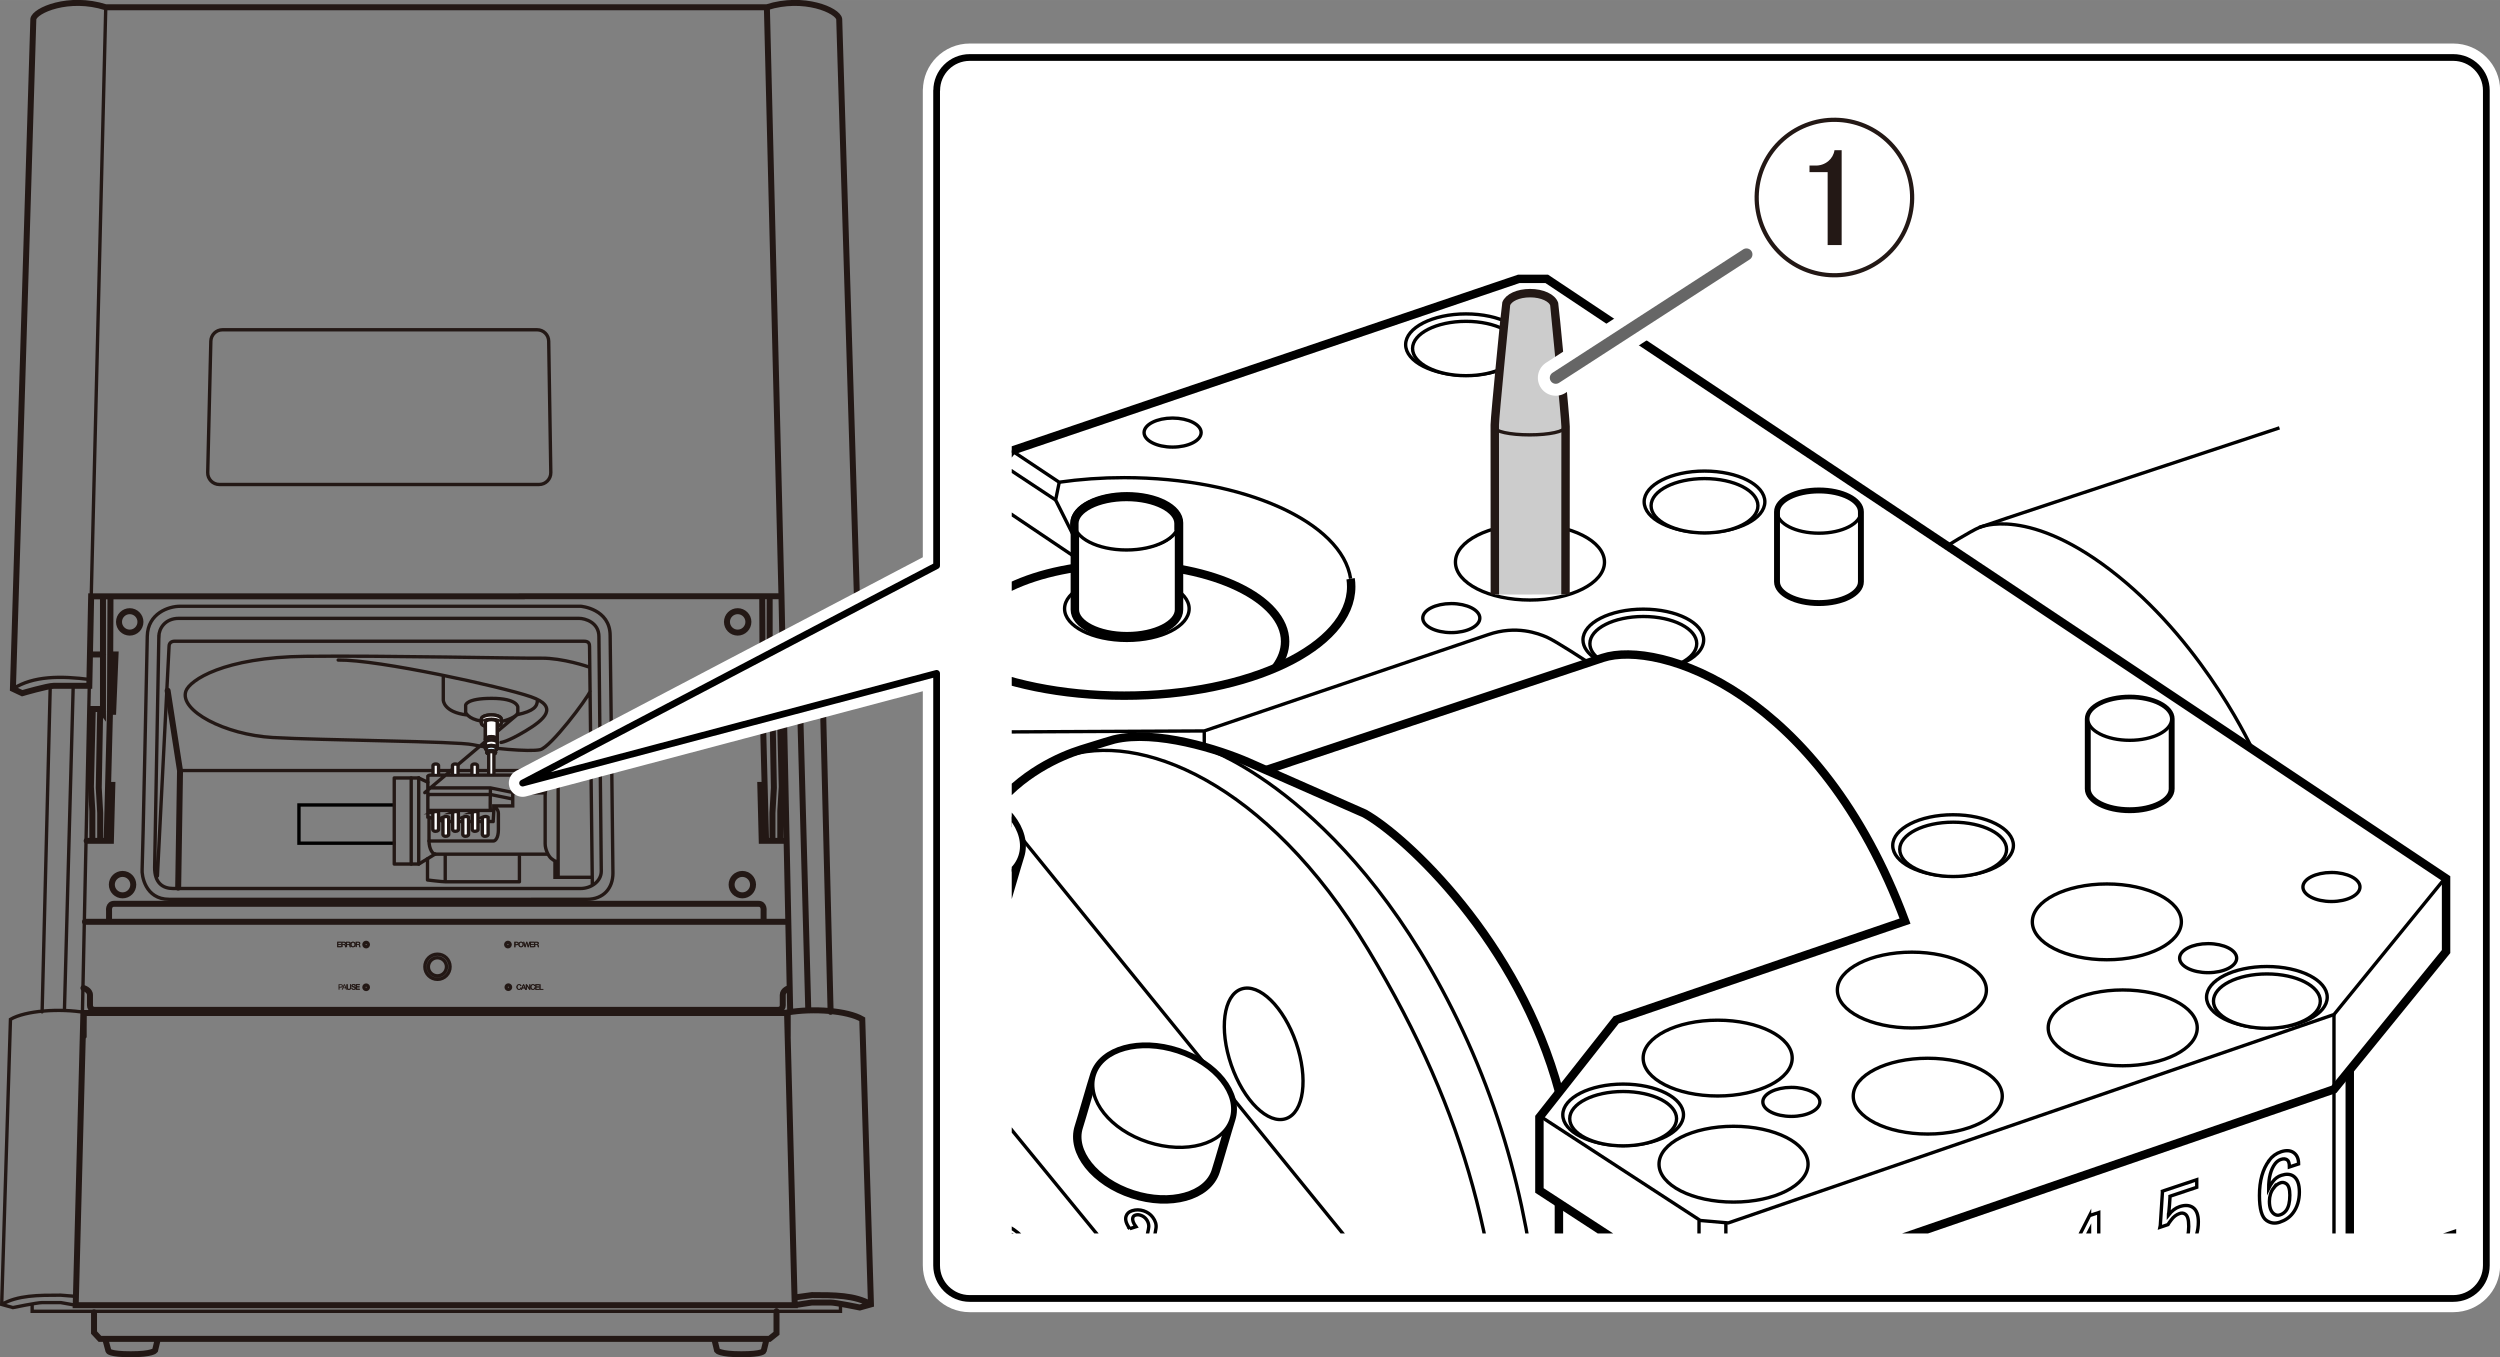 <?xml version="1.0" encoding="UTF-8"?><svg xmlns="http://www.w3.org/2000/svg" width="104.49mm" height="56.73mm" xmlns:xlink="http://www.w3.org/1999/xlink" viewBox="0 0 296.2 160.81"><rect x="0" y="0" width="296.2" height="160.81" fill="#808080" stroke="none"/><defs><clipPath id="clippath"><rect y=".15" width="103.4" height="160.5" style="fill:none;"/></clipPath><clipPath id="clippath-1"><rect y=".15" width="103.4" height="160.5" style="fill:none;"/></clipPath><clipPath id="clippath-2"><rect y=".15" width="103.4" height="160.5" style="fill:none;"/></clipPath><clipPath id="clippath-3"><rect y=".15" width="103.4" height="160.5" style="fill:none;"/></clipPath><clipPath id="clippath-4"><rect x="51.1" y="90.32" width="5.67" height="1.55" style="fill:none;"/></clipPath><clipPath id="clippath-5"><rect x="119.87" y="7.03" width="171.14" height="139.11" style="fill:none;"/></clipPath></defs><g id="_レイヤー_1"><polyline points="46.63 95.37 35.42 95.37 35.42 99.9 46.85 99.9" style="fill:none; stroke:#000; stroke-miterlimit:10; stroke-width:.4px;"/><path d="M50.65,101.76v2.5s1.7.21,2.1.21h8.79v-3" style="fill:none; stroke:#231815; stroke-linecap:round; stroke-linejoin:round; stroke-width:.4px;"/><line x1="49.72" y1="102.31" x2="51.53" y2="101.2" style="fill:none; stroke:#231815; stroke-linecap:round; stroke-linejoin:round; stroke-width:.4px;"/><line x1="52.75" y1="104.35" x2="52.75" y2="101.31" style="fill:none; stroke:#231815; stroke-linecap:round; stroke-linejoin:round; stroke-width:.4px;"/><polyline points="49.61 102.37 46.71 102.37 46.71 92.17 49.07 92.17 49.61 92.17" style="fill:none; stroke:#231815; stroke-linecap:round; stroke-linejoin:round; stroke-width:.4px;"/><line x1="49.61" y1="92.17" x2="49.61" y2="102.37" style="fill:none; stroke:#231815; stroke-linecap:round; stroke-linejoin:round; stroke-width:.4px;"/><line x1="48.72" y1="102.37" x2="48.72" y2="92.17" style="fill:none; stroke:#231815; stroke-linecap:round; stroke-linejoin:round; stroke-width:.4px;"/><line x1="49.61" y1="92.17" x2="50.69" y2="92.68" style="fill:none; stroke:#231815; stroke-linecap:round; stroke-linejoin:round; stroke-width:.4px;"/><path d="M21.32,91.29h44.35" style="fill:none; stroke:#231815; stroke-linecap:round; stroke-miterlimit:10; stroke-width:.4px;"/><g style="clip-path:url(#clippath);"><path d="M66.13,90.79v13.13M70.14,103.94h-4.39v-1.93s-.14-.06-.44-.3c-.3-.25-.72-1.02-.72-1.74v-5.64c0-.61.07-.87.33-1.13.26-.26.83-.19.83-.19v-2.21h.39s.3-.58.58-.61c.28-.03,3.2-.94,3.2-.94M60.86,93.94h3.67M58.11,93.35s-.07,2.56,0,2.56M50.77,96.02h7.64M50.77,94.22l.13-.09h7.22l2.6.53M50.77,93.44l.13-.09h7.22l2.6.53M58.52,95.6s.53.2.53.77v1.93c0,.99-.37,1.34-.59,1.34h-7.63M50.33,93.91,61.27,84.68c1.99-.44,2.4-.97,2.4-1.74M57.01,85.43c-1.58-.26-1.84-1.03-1.84-1.03v-.85s.04-.81,3.09-.81,3.09,1.03,3.09,1.03v.59c0,.55-1.39,1.02-1.91,1.1M52.52,80.07v2.87s0,1.44,2.82,1.77M40.07,78.2c4.71-.07,19.44,3.17,22.83,4.35,3.39,1.18,1.58,2.73-.63,4.05-2.21,1.33-2.91,1.36-2.91,1.36M69.93,81.89c-.4.96-4.68,6.63-5.93,6.93-1.25.29-6.19-.18-7.99-.59-1.8-.41-17.97-.52-23.68-.85-5.71-.33-11.1-3.19-10.31-5.49.44-1.29,4.49-4.02,14.14-4.13,9.65-.11,25.41.26,27.95.22s5.63,1.03,5.63,1.03M18.82,75.42l-.5,27.36c0,1.82.94,2.49,2.21,2.49h48.22c1.33,0,2.49-.88,2.49-2.05s-.28-27.8-.28-27.8c0-1.66-1.6-2.16-2.38-2.16H21.2c-1.66,0-2.38,1.22-2.38,2.16ZM18.65,103.78l1.38-27.2c0-.44.33-.61.66-.61h48.5c.61,0,.66.33.66.66s.33,28.19.33,28.19M21.31,71.83h47.5s3.48.28,3.48,3.48c0,0,.33,26.37.33,28.14s-1.1,3.1-3.09,3.1H20.04c-2.87,0-3.26-2.87-3.2-3.54.06-.66.61-27.64.61-27.64.06-2.71,2.54-3.54,3.87-3.54ZM58.44,97.33h-5.82l-1.93-.53v-4.86s.07-.11.37-.11h9.56s.13.02.13.24v3.41h-2.25v.7l-.07,1.16" style="fill:none; stroke:#231815; stroke-linecap:round; stroke-miterlimit:10; stroke-width:.4px;"/><path d="M52.48,96.83v2.04s.02.21.32.21.36-.17.36-.17v-2.08s-.2-.21-.69,0" style="fill:#d3edfb;"/><path d="M52.48,96.83v2.04s.02.21.32.21.36-.17.36-.17v-2.08s-.2-.21-.69,0Z" style="fill:#fff; stroke:#231815; stroke-linecap:round; stroke-miterlimit:10; stroke-width:.4px;"/><path d="M51.28,96.24v2.04s.02.21.32.21.36-.17.36-.17v-2.08s-.2-.21-.69,0" style="fill:#d3edfb;"/><path d="M51.28,96.24v2.04s.02.21.32.21.36-.17.36-.17v-2.08s-.2-.21-.69,0Z" style="fill:#fff; stroke:#231815; stroke-linecap:round; stroke-miterlimit:10; stroke-width:.4px;"/><path d="M54.83,96.83v2.04s.02.21.32.21.36-.17.36-.17v-2.08s-.2-.21-.69,0" style="fill:#fff;"/><path d="M54.83,96.83v2.04s.02.21.32.21.36-.17.36-.17v-2.08s-.2-.21-.69,0Z" style="fill:none; stroke:#231815; stroke-linecap:round; stroke-miterlimit:10; stroke-width:.4px;"/><path d="M53.63,96.24v2.04s.02.21.32.21.36-.17.36-.17v-2.08s-.2-.21-.69,0" style="fill:#d3edfb;"/><path d="M53.63,96.24v2.04s.02.21.32.21.36-.17.36-.17v-2.08s-.2-.21-.69,0Z" style="fill:#fff; stroke:#231815; stroke-linecap:round; stroke-miterlimit:10; stroke-width:.4px;"/><path d="M57.15,96.83v2.04s.02.21.32.21.36-.17.36-.17v-2.08s-.2-.21-.69,0" style="fill:#fff;"/><path d="M57.15,96.83v2.04s.02.21.32.21.36-.17.36-.17v-2.08s-.2-.21-.69,0Z" style="fill:none; stroke:#231815; stroke-linecap:round; stroke-miterlimit:10; stroke-width:.4px;"/><path d="M55.95,96.24v2.04s.02.21.32.21.36-.17.36-.17v-2.08s-.2-.21-.69,0" style="fill:#fff;"/><path d="M55.95,96.24v2.04s.02.21.32.21.36-.17.36-.17v-2.08s-.2-.21-.69,0Z" style="fill:none; stroke:#231815; stroke-linecap:round; stroke-miterlimit:10; stroke-width:.4px;"/><path d="M60.49,116.96c0,.14-.12.26-.26.26s-.26-.12-.26-.26.12-.26.26-.26.26.12.26.26ZM60.44,111.91c0,.14-.12.26-.26.26s-.26-.12-.26-.26.12-.26.26-.26.26.12.26.26ZM43.64,116.97c0,.14-.12.26-.26.26s-.26-.12-.26-.26.12-.26.26-.26.26.12.26.26ZM43.64,111.91c0,.14-.12.26-.26.26s-.26-.12-.26-.26.12-.26.26-.26.26.12.26.26ZM50.75,114.55c0,.59.49,1.07,1.08,1.07.59,0,1.07-.49,1.07-1.08,0-.59-.49-1.07-1.08-1.07-.59,0-1.07.49-1.07,1.08ZM50.34,114.55c0,.82.68,1.49,1.5,1.48.82,0,1.49-.68,1.48-1.5,0-.83-.68-1.49-1.5-1.48-.82,0-1.49.68-1.48,1.5ZM8.67,81.39l-1.03,38.12M9.77,119.73l.81-38.49M3.81,154.62v.74h95.77v-.74M.2,154.55c1.91-1.1,4.34-1.1,6.99-1.1l1.51.12M10.07,122.83v-2.87c-3.02-.52-7.07-.22-8.83.81L.2,154.55l1.33.37s2.87-.59,3.46-.59h2.21l1.77.31M5.95,81.39l-.96,38.49M1.53,81.61c2.43-1.55,5.67-1.55,9.13-1.1M10.81,70.64L12.53.87M63.64,39.07H26.36c-.75,0-1.36.6-1.38,1.35l-.37,15.56c-.02.78.61,1.42,1.38,1.42h37.88c.78,0,1.4-.64,1.39-1.41l-.25-15.57c-.01-.75-.62-1.35-1.37-1.35Z" style="fill:none; stroke:#231815; stroke-linecap:round; stroke-miterlimit:10; stroke-width:.4px;"/><path d="M61.06,111.88h.17c.05,0,.12-.02.12-.11s-.05-.1-.11-.1h-.17v.21ZM60.94,111.58h.29c.19,0,.22.12.22.2s-.04.2-.22.2h-.17v.25h-.12v-.64Z" style="fill:#231815;"/><path d="M61.06,111.88h.17c.05,0,.12-.02.12-.11s-.05-.1-.11-.1h-.17v.21ZM60.94,111.58h.29c.19,0,.22.12.22.2s-.04.2-.22.2h-.17v.25h-.12v-.64Z" style="fill:#231815;"/><path d="M61.54,111.9c0,.12.06.24.19.24s.2-.12.2-.24-.06-.24-.2-.24-.19.12-.19.24M62.04,111.9c0,.18-.11.33-.31.33s-.31-.15-.31-.33.12-.33.31-.33.31.15.31.33" style="fill:#231815;"/><path d="M61.54,111.9c0,.12.06.24.19.24s.2-.12.2-.24-.06-.24-.2-.24-.19.12-.19.24ZM62.04,111.9c0,.18-.11.33-.31.33s-.31-.15-.31-.33.12-.33.31-.33.31.15.31.33Z" style="fill:#231815;"/></g><polygon points="61.99 111.58 62.1 111.58 62.22 112.06 62.22 112.06 62.35 111.58 62.46 111.58 62.59 112.06 62.59 112.06 62.71 111.58 62.82 111.58 62.65 112.22 62.53 112.22 62.41 111.73 62.4 111.73 62.27 112.22 62.16 112.22 61.99 111.58" style="fill:#231815;"/><polygon points="61.99 111.58 62.1 111.58 62.22 112.06 62.22 112.06 62.35 111.58 62.46 111.58 62.59 112.06 62.59 112.06 62.71 111.58 62.82 111.58 62.65 112.22 62.53 112.22 62.41 111.73 62.4 111.73 62.27 112.22 62.16 112.22 61.99 111.58" style="fill:#231815;"/><polygon points="62.8 111.58 63.27 111.58 63.27 111.67 62.91 111.67 62.91 111.84 63.25 111.84 63.25 111.93 62.91 111.93 62.91 112.12 63.28 112.12 63.28 112.22 62.8 112.22 62.8 111.58" style="fill:#231815;"/><polygon points="62.8 111.58 63.27 111.58 63.27 111.67 62.91 111.67 62.91 111.84 63.25 111.84 63.25 111.93 62.91 111.93 62.91 112.12 63.28 112.12 63.28 112.22 62.8 112.22 62.8 111.58" style="fill:#231815;"/><g style="clip-path:url(#clippath-1);"><path d="M63.4,111.87h.19c.08,0,.12-.03.12-.1,0-.08-.06-.1-.12-.1h-.19v.2ZM63.29,111.58h.32c.15,0,.22.06.22.17,0,.12-.09.15-.11.16h0s.1.04.1.14c0,.07.01.14.04.17h-.13s-.02-.06-.02-.1c0-.12-.03-.17-.13-.17h-.17v.26h-.12v-.64Z" style="fill:#231815;"/><path d="M63.4,111.87h.19c.08,0,.12-.03.12-.1,0-.08-.06-.1-.12-.1h-.19v.2ZM63.29,111.58h.32c.15,0,.22.06.22.17,0,.12-.09.15-.11.16h0s.1.04.1.14c0,.07.01.14.04.17h-.13s-.02-.06-.02-.1c0-.12-.03-.17-.13-.17h-.17v.26h-.12v-.64Z" style="fill:#231815;"/></g><polygon points="39.96 111.58 40.44 111.58 40.44 111.67 40.07 111.67 40.07 111.84 40.41 111.84 40.41 111.93 40.07 111.93 40.07 112.12 40.44 112.12 40.44 112.22 39.96 112.22 39.96 111.58" style="fill:#231815;"/><polygon points="39.96 111.58 40.44 111.58 40.44 111.67 40.07 111.67 40.07 111.84 40.41 111.84 40.41 111.93 40.07 111.93 40.07 112.12 40.44 112.12 40.44 112.22 39.96 112.22 39.96 111.58" style="fill:#231815;"/><g style="clip-path:url(#clippath-2);"><path d="M40.57,111.87h.19c.07,0,.11-.03.11-.1,0-.08-.06-.1-.12-.1h-.19v.2ZM40.45,111.58h.32c.15,0,.22.06.22.17,0,.12-.09.15-.11.16h0s.1.04.1.14c0,.07.01.14.04.17h-.13s-.02-.06-.02-.1c0-.12-.03-.17-.13-.17h-.17v.26h-.12v-.64Z" style="fill:#231815;"/><path d="M40.57,111.87h.19c.07,0,.11-.03.11-.1,0-.08-.06-.1-.12-.1h-.19v.2ZM40.45,111.58h.32c.15,0,.22.06.22.17,0,.12-.09.15-.11.16h0s.1.04.1.14c0,.07.01.14.04.17h-.13s-.02-.06-.02-.1c0-.12-.03-.17-.13-.17h-.17v.26h-.12v-.64Z" style="fill:#231815;"/><path d="M41.11,111.87h.19c.07,0,.12-.03.12-.1,0-.08-.06-.1-.12-.1h-.19v.2ZM41,111.58h.32c.15,0,.22.06.22.17,0,.12-.09.15-.11.16h0s.1.04.1.14c0,.07.01.14.04.17h-.13s-.02-.06-.02-.1c0-.12-.03-.17-.13-.17h-.17v.26h-.12v-.64Z" style="fill:#231815;"/><path d="M41.11,111.87h.19c.07,0,.12-.03.12-.1,0-.08-.06-.1-.12-.1h-.19v.2ZM41,111.58h.32c.15,0,.22.06.22.17,0,.12-.09.15-.11.16h0s.1.04.1.14c0,.07.01.14.04.17h-.13s-.02-.06-.02-.1c0-.12-.03-.17-.13-.17h-.17v.26h-.12v-.64Z" style="fill:#231815;"/><path d="M41.63,111.9c0,.12.06.24.2.24s.19-.12.19-.24-.06-.24-.19-.24-.2.12-.2.24M42.13,111.9c0,.18-.11.33-.31.33s-.31-.15-.31-.33.11-.33.31-.33.31.15.31.33" style="fill:#231815;"/><path d="M41.63,111.9c0,.12.06.24.2.24s.19-.12.19-.24-.06-.24-.19-.24-.2.12-.2.24ZM42.13,111.9c0,.18-.11.33-.31.33s-.31-.15-.31-.33.11-.33.31-.33.31.15.31.33Z" style="fill:#231815;"/><path d="M42.26,111.87h.19c.07,0,.12-.03.12-.1,0-.08-.06-.1-.12-.1h-.19v.2ZM42.14,111.58h.32c.15,0,.22.06.22.17,0,.12-.09.15-.11.16h0s.1.04.1.14c0,.07.01.14.04.17h-.13s-.02-.06-.02-.1c0-.12-.03-.17-.13-.17h-.17v.26h-.12v-.64Z" style="fill:#231815;"/><path d="M42.26,111.87h.19c.07,0,.12-.03.12-.1,0-.08-.06-.1-.12-.1h-.19v.2ZM42.14,111.58h.32c.15,0,.22.06.22.17,0,.12-.09.15-.11.16h0s.1.04.1.14c0,.07.01.14.04.17h-.13s-.02-.06-.02-.1c0-.12-.03-.17-.13-.17h-.17v.26h-.12v-.64Z" style="fill:#231815;"/><path d="M61.66,116.83c-.02-.07-.07-.13-.16-.13-.14,0-.2.12-.2.24s.06.24.2.24c.1,0,.16-.07.17-.17h.11c0,.15-.12.26-.28.26-.19,0-.31-.15-.31-.33s.12-.33.31-.33c.15,0,.26.08.28.22h-.11Z" style="fill:#231815;"/><path d="M61.66,116.83c-.02-.07-.07-.13-.16-.13-.14,0-.2.12-.2.24s.06.24.2.24c.1,0,.16-.07.17-.17h.11c0,.15-.12.26-.28.26-.19,0-.31-.15-.31-.33s.12-.33.31-.33c.15,0,.26.08.28.22h-.11Z" style="fill:#231815;"/></g><path d="M61.92,117.01h.2l-.1-.27h0l-.1.27ZM61.96,116.62h.12l.26.64h-.12l-.06-.17h-.26l-.06.17h-.12l.26-.64Z" style="fill:#231815;"/><path d="M61.92,117.01h.2l-.1-.27h0l-.1.27ZM61.96,116.62h.12l.26.64h-.12l-.06-.17h-.26l-.06.17h-.12l.26-.64Z" style="fill:#231815;"/><polygon points="62.3 116.62 62.42 116.62 62.72 117.09 62.72 117.09 62.72 116.62 62.83 116.62 62.83 117.26 62.71 117.26 62.41 116.79 62.41 116.79 62.41 117.26 62.3 117.26 62.3 116.62" style="fill:#231815;"/><polygon points="62.3 116.62 62.42 116.62 62.72 117.09 62.72 117.09 62.72 116.62 62.83 116.62 62.83 117.26 62.71 117.26 62.41 116.79 62.41 116.79 62.41 117.26 62.3 117.26 62.3 116.62" style="fill:#231815;"/><g style="clip-path:url(#clippath-3);"><path d="M63.31,116.83c-.02-.07-.07-.13-.16-.13-.14,0-.2.12-.2.24s.06.24.2.24c.1,0,.16-.07.16-.17h.11c0,.15-.12.26-.28.26-.19,0-.31-.15-.31-.33s.12-.33.31-.33c.15,0,.26.08.28.22h-.11Z" style="fill:#231815;"/><path d="M63.31,116.83c-.02-.07-.07-.13-.16-.13-.14,0-.2.12-.2.24s.06.24.2.24c.1,0,.16-.07.16-.17h.11c0,.15-.12.26-.28.26-.19,0-.31-.15-.31-.33s.12-.33.31-.33c.15,0,.26.08.28.22h-.11Z" style="fill:#231815;"/></g><polygon points="63.43 116.62 63.91 116.62 63.91 116.72 63.54 116.72 63.54 116.89 63.88 116.89 63.88 116.98 63.54 116.98 63.54 117.17 63.91 117.17 63.91 117.26 63.43 117.26 63.43 116.62" style="fill:#231815;"/><polygon points="63.43 116.62 63.91 116.62 63.91 116.72 63.54 116.72 63.54 116.89 63.88 116.89 63.88 116.98 63.54 116.98 63.54 117.17 63.91 117.17 63.91 117.26 63.43 117.26 63.43 116.62" style="fill:#231815;"/><polygon points="63.92 116.62 64.03 116.62 64.03 117.17 64.37 117.17 64.37 117.26 63.92 117.26 63.92 116.62" style="fill:#231815;"/><polygon points="63.92 116.62 64.03 116.62 64.03 117.17 64.37 117.17 64.37 117.26 63.92 117.26 63.92 116.62" style="fill:#231815;"/><path d="M40.22,116.91h.17c.05,0,.11-.02.11-.11s-.05-.1-.11-.1h-.17v.21ZM40.11,116.61h.29c.19,0,.22.12.22.2s-.04.2-.22.2h-.17v.24h-.12v-.64Z" style="fill:#231815;"/><path d="M40.22,116.91h.17c.05,0,.11-.02.11-.11s-.05-.1-.11-.1h-.17v.21Z" style="fill:none;"/><path d="M40.7,117h.2l-.1-.27h0l-.1.27ZM40.74,116.61h.12l.25.64h-.12l-.06-.17h-.26l-.06.17h-.12l.26-.64Z" style="fill:#231815;"/><path d="M41.08,116.61h.11v.37c0,.09,0,.19.15.19s.15-.1.15-.19v-.37h.11v.41c0,.16-.11.25-.27.25s-.27-.08-.27-.25v-.41Z" style="fill:#231815;"/><path d="M41.08,116.61h.11v.37c0,.09,0,.19.15.19s.15-.1.15-.19v-.37h.11v.41c0,.16-.11.25-.27.25s-.27-.08-.27-.25v-.41Z" style="fill:#231815;"/><path d="M41.73,117.04c0,.1.07.14.17.14.1,0,.14-.05.14-.1s-.03-.07-.05-.08c-.05-.02-.11-.03-.19-.05-.11-.03-.15-.1-.15-.16,0-.13.12-.19.24-.19.14,0,.25.07.25.2h-.12c0-.08-.06-.11-.14-.11-.05,0-.12.02-.12.08,0,.04.03.07.08.08.01,0,.15.04.19.05.09.02.13.1.13.16,0,.14-.13.2-.26.2-.15,0-.27-.07-.27-.23h.11Z" style="fill:#231815;"/><path d="M41.73,117.04c0,.1.07.14.17.14.1,0,.14-.05.14-.1s-.03-.07-.05-.08c-.05-.02-.11-.03-.19-.05-.11-.03-.15-.1-.15-.16,0-.13.12-.19.24-.19.14,0,.25.07.25.2h-.12c0-.08-.06-.11-.14-.11-.05,0-.12.02-.12.08,0,.04.03.07.08.08.01,0,.15.04.19.05.09.02.13.1.13.16,0,.14-.13.2-.26.2-.15,0-.27-.07-.27-.23h.11Z" style="fill:#231815;"/><polygon points="42.15 116.61 42.63 116.61 42.63 116.71 42.27 116.71 42.27 116.87 42.6 116.87 42.6 116.97 42.27 116.97 42.27 117.15 42.63 117.15 42.63 117.25 42.15 117.25 42.15 116.61" style="fill:#231815;"/><polygon points="42.15 116.61 42.63 116.61 42.63 116.71 42.27 116.71 42.27 116.87 42.6 116.87 42.6 116.97 42.27 116.97 42.27 117.15 42.63 117.15 42.63 117.25 42.15 117.25 42.15 116.61" style="fill:#231815;"/><path d="M92,155.36v2.61l-.83.66H11.84l-.7-.75v-2.39M18.67,158.76l-.3,1.25s-.33.44-2.87.44-2.65-.39-2.65-.39l-.35-1.3M84.66,158.76l.3,1.25s.33.44,2.87.44,2.65-.39,2.65-.39l.35-1.43M93.51,117.06s-.77.22-.77.83v1.21c0,.55-.55.55-.55.55H11.21s-.55,0-.55-.55v-1.21c0-.61-.77-.83-.77-.83M90.25,77.54h-.55l.28,6.79h.39M92.74,77.54h-1.55M93.12,99.62h-2.87l-.17-6.62h.39M91.52,84l.17,9.33-.17,2.98v3.2M90.31,70.75l.06,13.58.39,15.18M91.19,70.7v13.74l.33-.44h.88l.22,9.22-.17,2.87v3.48M86.13,73.68c0,.7.57,1.27,1.27,1.27s1.27-.57,1.27-1.27-.57-1.27-1.27-1.27-1.27.57-1.27,1.27ZM16.64,73.68c0,.7-.57,1.27-1.27,1.27s-1.27-.57-1.27-1.27.57-1.27,1.27-1.27,1.27.57,1.27,1.27ZM86.68,104.81c0,.7.57,1.27,1.27,1.27s1.27-.57,1.27-1.27-.57-1.27-1.27-1.27-1.27.57-1.27,1.27ZM90.47,109.12v-1.21s.11-.83-.61-.83H13.53c-.72,0-.61.83-.61.83v1.21M93.33,109.21H10.07M94.73,81.39l1.03,38.12M93.62,119.73l-.81-38.49M51.18,154.64h42.98l-.91-34.62H9.88l-.91,34.62h42.98-.77ZM103.19,154.54c-1.91-1.1-4.34-1.1-6.99-1.1l-2.02.28M93.33,122.82v-2.87c3.02-.52,7.07-.22,8.83.81l1.03,33.78-1.32.37s-2.87-.59-3.46-.59h-2.21l-2.03.31M97.45,81.39l.96,38.49M101.87,81.61c-2.43-1.55-5.67-1.55-9.13-1.1M92.59,70.64L90.86.87M61.82,70.64h30.77l.22,10.6h4.2c.74,0,3.75.88,3.75.88l1.1-.52-2.43-79.34c-.15-1.03-4.2-2.8-8.58-1.4H12.53c-4.38-1.4-8.43.37-8.58,1.4L1.53,81.61l1.1.52s3.02-.88,3.75-.88h4.2l.22-10.6h51.02ZM19.86,81.83l1.47,9.49-.22,13.84M13.14,77.54h.55l-.28,6.79h-.39M10.66,77.54h1.55M10.27,99.62h2.87l.17-6.62h-.39M11.87,84l-.17,9.33.17,2.98v3.2M13.09,70.75l-.06,13.58-.39,15.18M12.2,70.7v13.74l-.33-.44h-.88l-.22,9.22.17,2.87v3.48M15.79,104.81c0,.7-.57,1.27-1.27,1.27s-1.27-.57-1.27-1.27.57-1.27,1.27-1.27,1.27.57,1.27,1.27Z" style="fill:none; stroke:#231815; stroke-linecap:round; stroke-miterlimit:10; stroke-width:.71px;"/><path d="M59.39,85.19c0-.27-.53-.49-1.18-.49s-1.18.22-1.18.49v.46c0,.27.53.49,1.18.49s1.18-.22,1.18-.49v-.46Z" style="fill:none; stroke:#231815; stroke-miterlimit:10; stroke-width:.4px;"/><path d="M59.39,85.19c0-.27-.53-.49-1.18-.49s-1.18.22-1.18.49v.46c0,.27.53.49,1.18.49s1.18-.22,1.18-.49v-.46Z" style="fill:#fff; stroke:#231815; stroke-linecap:round; stroke-miterlimit:10; stroke-width:.4px;"/><path d="M59.39,85.64c0,.28-.53.5-1.18.5s-1.18-.22-1.18-.5.53-.5,1.18-.5,1.18.22,1.18.5Z" style="fill:none; stroke:#231815; stroke-linecap:round; stroke-miterlimit:10; stroke-width:.24px;"/><path d="M58.91,85.54c0-.16-.32-.28-.7-.28s-.7.13-.7.28v2.07c0,.15.32.28.7.28s.7-.13.7-.28v-2.07Z" style="fill:none; stroke:#231815; stroke-miterlimit:10; stroke-width:.4px;"/><path d="M58.91,85.54c0-.16-.32-.28-.7-.28s-.7.13-.7.28v2.07c0,.15.32.28.7.28s.7-.13.7-.28v-2.07Z" style="fill:#fff; stroke:#231815; stroke-linecap:round; stroke-miterlimit:10; stroke-width:.4px;"/><path d="M58.91,87.58c0,.17-.32.31-.7.31s-.7-.14-.7-.31.32-.31.7-.31.7.14.7.31Z" style="fill:#fff; stroke:#231815; stroke-linecap:round; stroke-miterlimit:10; stroke-width:.4px;"/><path d="M58.88,87.6c0-.15-.3-.28-.68-.28s-.68.13-.68.28v.42c0,.15.3.28.68.28s.68-.13.68-.28v-.42Z" style="fill:none; stroke:#231815; stroke-miterlimit:10; stroke-width:.4px;"/><path d="M58.88,87.6c0-.15-.3-.28-.68-.28s-.68.13-.68.28v.42c0,.15.3.28.68.28s.68-.13.68-.28v-.42Z" style="fill:none; stroke:#231815; stroke-linecap:round; stroke-miterlimit:10; stroke-width:.24px;"/><path d="M58.91,87.97c0-.16-.32-.29-.7-.29s-.7.13-.7.29v.67c0,.16.32.29.7.29s.7-.13.7-.29v-.67Z" style="fill:none; stroke:#231815; stroke-miterlimit:10; stroke-width:.4px;"/><path d="M58.91,87.97c0-.16-.32-.29-.7-.29s-.7.13-.7.29v.67c0,.16.32.29.7.29s.7-.13.7-.29v-.67Z" style="fill:#fff; stroke:#231815; stroke-linecap:round; stroke-miterlimit:10; stroke-width:.4px;"/><path d="M58.91,88.63c0,.17-.32.31-.7.31s-.7-.14-.7-.31.32-.31.7-.31.7.14.7.31" style="fill:none; stroke:#231815; stroke-miterlimit:10; stroke-width:.4px;"/><path d="M58.91,88.63c0,.17-.32.31-.7.31s-.7-.14-.7-.31.32-.31.7-.31.7.14.7.31Z" style="fill:#fff; stroke:#231815; stroke-linecap:round; stroke-miterlimit:10; stroke-width:.4px;"/><path d="M58.71,88.68c0-.11-.23-.21-.51-.21s-.51.09-.51.21v.49c0,.11.23.21.51.21s.51-.09.51-.21v-.49Z" style="fill:none; stroke:#231815; stroke-miterlimit:10; stroke-width:.4px;"/><path d="M58.71,88.68c0-.11-.23-.21-.51-.21s-.51.09-.51.21v.49c0,.11.23.21.51.21s.51-.09.51-.21v-.49Z" style="fill:#d3edfb; stroke:#231815; stroke-linecap:round; stroke-miterlimit:10; stroke-width:.24px;"/><path d="M58.71,89.15c0,.12-.23.22-.51.22s-.51-.1-.51-.22.23-.22.51-.22.51.1.51.22" style="fill:none; stroke:#231815; stroke-miterlimit:10; stroke-width:.4px;"/><path d="M58.71,89.15c0,.12-.23.22-.51.22s-.51-.1-.51-.22.23-.22.51-.22.51.1.51.22Z" style="fill:none; stroke:#231815; stroke-linecap:round; stroke-miterlimit:10; stroke-width:.4px;"/><path d="M58.52,91.65v-2.48c0-.06-.14-.12-.31-.12s-.31.05-.31.12v2.47" style="fill:#fff; stroke:#231815; stroke-linecap:round; stroke-miterlimit:10; stroke-width:.4px;"/><line x1="51.53" y1="101.2" x2="64.84" y2="101.2" style="fill:none; stroke:#231815; stroke-linecap:round; stroke-linejoin:round; stroke-width:.4px;"/><path d="M51.56,101.2c-.3,0-.73-.63-.73-1.55v-2.8" style="fill:none; stroke:#231815; stroke-linecap:round; stroke-linejoin:round; stroke-width:.4px;"/><g style="clip-path:url(#clippath-4);"><path d="M51.3,91.63v-.93s0-.18.33-.18.33.18.33.18v.97" style="fill:#d3edfb;"/><path d="M51.3,91.63v-.93s0-.18.33-.18.33.18.33.18v.97" style="fill:#fff; stroke:#231815; stroke-linecap:round; stroke-miterlimit:10; stroke-width:.4px;"/><path d="M53.61,91.63v-.93s0-.18.33-.18.33.18.33.18v.97" style="fill:#d3edfb;"/><path d="M53.61,91.63v-.93s0-.18.33-.18.33.18.33.18v.97" style="fill:#fff; stroke:#231815; stroke-linecap:round; stroke-miterlimit:10; stroke-width:.4px;"/><path d="M55.91,91.63v-.93s0-.18.33-.18.33.18.33.18v.97" style="fill:#d3edfb;"/><path d="M55.91,91.63v-.93s0-.18.33-.18.33.18.33.18v.97" style="fill:#fff; stroke:#231815; stroke-linecap:round; stroke-miterlimit:10; stroke-width:.4px;"/></g></g><g id="_レイヤー_2"><path d="M110.98,10.7c0-2.16,1.75-3.91,3.92-3.91h175.76c2.16,0,3.92,1.75,3.92,3.91v139.21c0,2.16-1.75,3.92-3.92,3.92H114.89c-2.16,0-3.92-1.75-3.92-3.92v-70.14s-49.05,13-49.05,13l49.05-25.76V10.7Z" style="fill:#fff; stroke:#fff; stroke-linecap:round; stroke-linejoin:round; stroke-width:3.27px;"/><path d="M110.98,10.72c0-2.16,1.75-3.91,3.92-3.91h175.76c2.16,0,3.92,1.75,3.92,3.91v139.2c0,2.16-1.75,3.92-3.92,3.92H114.89c-2.16,0-3.92-1.75-3.92-3.92v-70.14s-49.05,13-49.05,13l49.05-25.76V10.72Z" style="fill:none; stroke:#000; stroke-linecap:round; stroke-linejoin:round; stroke-width:.8px;"/></g><g id="_レイヤー_3"><path d="M191.54,34.68h-2.25l-40.29,13.52-1.22,1.26v3.62l-4.41,1.57-4.31-3.04-14,4.8-.49,1.08,20.37,13.61,19.09-.1,21.45-7.27s3.57-1.51,5.57-.46,3.73,2.15,3.73,2.15c2.75-.89,7.01-1.13,11.22,1.99s9.8,6.91,14.33,18.86c-3.96,1.35-23.21,7.93-23.21,7.93l-6.17,7.71,12.83,8.42,2.15.27,48.86-16.82,9.01-10.94-72.26-48.18Z" style="fill:#fff;"/></g><g id="_レイヤー_6"><g style="clip-path:url(#clippath-5);"><path d="M214.22,137.93c0,2.48-3.95,4.49-8.83,4.49s-8.83-2.01-8.83-4.49,3.95-4.49,8.83-4.49,8.83,2.01,8.83,4.49Z" style="fill:#fff; stroke:#000; stroke-miterlimit:10; stroke-width:.4px;"/><path d="M140.89,72.12c0,2.07-3.3,3.75-7.38,3.75s-7.38-1.68-7.38-3.75,3.3-3.75,7.38-3.75,7.38,1.68,7.38,3.75Z" style="fill:none; stroke:#000; stroke-miterlimit:10; stroke-width:.4px;"/><path d="M115.25,79.11c-.73-.97-1.13-2.02-1.13-3.11,0-5.05,8.54-9.15,19.07-9.15s19.07,4.1,19.07,9.15c0,1.08-.39,2.11-1.1,3.07" style="fill:none; stroke:#000; stroke-miterlimit:10;"/><path d="M108.93,98.65l-14.19,4.55s-4.01,4.33-5.85,12.89c-1.84,8.55-1.73,12.13-1.73,12.13l58.8,72.44,1.62,1.19,23.5-7.8" style="fill:none; stroke:#000; stroke-miterlimit:10;"/><path d="M124.12,151.65c1.51,4.37.96,8.53-1.22,9.28s-5.18-2.18-6.69-6.55c-1.51-4.37-.96-8.53,1.23-9.28,2.19-.75,5.18,2.18,6.69,6.55Z" style="fill:none; stroke:#000; stroke-miterlimit:10; stroke-width:.4px;"/><path d="M124.09,151.64c1.24,3.6.79,7.03-1.01,7.65-1.8.62-4.27-1.79-5.51-5.4-1.24-3.6-.79-7.03,1.01-7.65,1.8-.62,4.27,1.79,5.51,5.4Z" style="fill:none; stroke:#000; stroke-miterlimit:10; stroke-width:.4px;"/><path d="M153.56,123.53c1.46,4.24.93,8.27-1.19,9-2.12.73-5.02-2.11-6.49-6.35-1.46-4.24-.93-8.27,1.19-9,2.12-.73,5.02,2.11,6.49,6.35Z" style="fill:none; stroke:#000; stroke-miterlimit:10; stroke-width:.4px;"/><path d="M99.11,120.56c1.51,4.37.96,8.53-1.22,9.28-2.19.75-5.18-2.18-6.69-6.55-1.51-4.37-.96-8.53,1.22-9.28,2.19-.75,5.18,2.18,6.69,6.55Z" style="fill:none; stroke:#000; stroke-miterlimit:10; stroke-width:.4px;"/><path d="M99.09,120.55c1.24,3.6.79,7.03-1.01,7.65s-4.27-1.79-5.51-5.4c-1.24-3.6-.79-7.03,1.01-7.65,1.8-.62,4.27,1.79,5.51,5.4Z" style="fill:none; stroke:#000; stroke-miterlimit:10; stroke-width:.4px;"/><path d="M117.49,96.16c3.36-4.55,8.23-6.61,10.61-7.36,2.38-.76,3.9-1.19,3.9-1.19,4.98-1.19,12.45,1.19,15.92,2.71,3.47,1.52,13.75,6.06,13.75,6.06,4.87,2.71,18.3,15.16,23.07,33.03" style="fill:none; stroke:#000; stroke-miterlimit:10;"/><path d="M120.52,98.65l56.2,69.2,1.73.54c-.87-19.82-4.22-35.73-16.35-55.88-12.13-20.14-27.29-25.88-35.95-22.85" style="fill:none; stroke:#000; stroke-miterlimit:10; stroke-width:.4px;"/><polyline points="94.75 103.2 154.96 176.73 178.46 168.39" style="fill:none; stroke:#000; stroke-miterlimit:10; stroke-width:.4px;"/><path d="M108.46,114.15c-.32-.42-.42-.82-.31-1.2.1-.32.34-.55.75-.68.46-.15.92-.14,1.38.01.42.14.77.4,1.04.76.28.37.38.68.3.93-.05.18-.15.3-.31.37.25-.01.5.03.75.11.42.14.77.4,1.04.76.3.41.4.78.3,1.13-.1.35-.42.61-.95.77-.44.14-.91.13-1.4-.04-.49-.16-.86-.42-1.13-.77l-.17-.22.73-.23.14.19c.18.24.43.41.74.52.24.08.47.09.68.03.27-.09.44-.23.5-.43.06-.2-.03-.46-.26-.77-.19-.26-.43-.43-.71-.53-.28-.09-.53-.11-.74-.04l-.25.08-.35-.47.19-.06c.19-.06.31-.19.37-.39.06-.2-.02-.44-.22-.71-.18-.24-.41-.41-.69-.5-.21-.07-.42-.07-.63,0-.19.06-.31.18-.36.35-.06.2.03.47.25.81l-.7.22Z" style="fill:#fff; stroke:#000; stroke-miterlimit:10; stroke-width:.4px;"/><path d="M133.87,145.58c-.43-.57-.58-1.06-.46-1.46.1-.32.33-.55.71-.67.46-.15.92-.14,1.38.01.45.15.81.41,1.07.75.33.44.46.88.39,1.31-.06.41-.14.81-.24,1.2-.05.22-.09.44-.13.66-.04.19-.05.38-.05.56l2.38-.74.39.52-3.23,1.01-.35-.47c-.1-.2-.11-.51-.04-.94.16-.66.28-1.21.37-1.65.11-.44.03-.85-.25-1.22-.17-.22-.39-.38-.67-.47-.21-.07-.41-.08-.6-.02-.17.05-.28.15-.32.3-.08.28.04.63.37,1.08l-.73.23Z" style="fill:#fff; stroke:#000; stroke-miterlimit:10; stroke-width:.4px;"/><path d="M146.57,159.2l.38-.12,3.58,4.78-.73.23-2.75-3.68-.95.3-.25-.33.29-.09c.3-.09.47-.24.53-.44.07-.22.03-.44-.1-.65Z" style="fill:#fff; stroke:#000; stroke-miterlimit:10; stroke-width:.4px;"/><path d="M93.29,129.83c-.45-1.31-1.35-2.19-2-1.96-.4.14-2.12.8-2.53.94-.65.23-.82,1.47-.37,2.78.45,1.31,1.35,2.19,2,1.96.4-.14,2.12-.8,2.53-.94.65-.23.82-1.47.37-2.78Z" style="fill:#fff; stroke:#000; stroke-miterlimit:10; stroke-width:.4px;"/><path d="M90.76,130.77c.45,1.31.29,2.55-.37,2.78-.65.23-1.55-.65-2-1.96-.45-1.31-.29-2.55.37-2.78.65-.23,1.55.65,2,1.96Z" style="fill:none; stroke:#000; stroke-miterlimit:10; stroke-width:.4px;"/><path d="M118.29,160.92c-.45-1.31-1.35-2.19-2-1.96-.4.14-2.12.8-2.53.94-.65.23-.82,1.47-.37,2.78.45,1.31,1.35,2.19,2,1.96.4-.14,2.12-.8,2.53-.94.65-.23.82-1.47.37-2.78Z" style="fill:#fff; stroke:#000; stroke-miterlimit:10; stroke-width:.4px;"/><path d="M115.76,161.86c.45,1.31.29,2.55-.37,2.78-.65.23-1.55-.65-2-1.96-.45-1.31-.29-2.55.37-2.78.65-.23,1.55.65,2,1.96Z" style="fill:none; stroke:#000; stroke-miterlimit:10; stroke-width:.4px;"/><path d="M114.5,93.43c-4.48-1.46-8.89-.24-9.85,2.71-.38,1.17-1.48,5.06-1.84,6.17-.96,2.96,1.89,6.54,6.36,7.99s8.89.24,9.85-2.71c.38-1.17,1.48-5.06,1.84-6.17.96-2.96-1.88-6.54-6.36-7.99Z" style="fill:#fff; stroke:#000; stroke-miterlimit:10;"/><path d="M120.86,101.42c-.96,2.96-5.37,4.17-9.85,2.71-4.48-1.46-7.33-5.04-6.36-7.99.96-2.96,5.37-4.17,9.85-2.71,4.48,1.46,7.33,5.04,6.36,7.99Z" style="fill:#fff; stroke:#000; stroke-miterlimit:10; stroke-width:.4px;"/><path d="M139.51,124.62c-4.48-1.46-8.89-.24-9.85,2.71-.38,1.17-1.48,5.06-1.84,6.17-.96,2.96,1.89,6.54,6.36,7.99,4.48,1.46,8.89.24,9.85-2.71.38-1.17,1.48-5.06,1.84-6.17.96-2.96-1.89-6.54-6.36-7.99Z" style="fill:#fff; stroke:#000; stroke-miterlimit:10;"/><path d="M145.87,132.61c-.96,2.96-5.37,4.17-9.85,2.71-4.48-1.46-7.33-5.04-6.36-8,.96-2.96,5.37-4.17,9.85-2.71,4.48,1.46,7.33,5.04,6.36,7.99Z" style="fill:#fff; stroke:#000; stroke-miterlimit:10; stroke-width:.4px;"/><path d="M164.85,155.8c-4.48-1.46-8.89-.24-9.85,2.71-.38,1.17-1.48,5.06-1.84,6.17-.96,2.96,1.89,6.54,6.36,7.99,4.48,1.46,8.89.24,9.85-2.71.38-1.17,1.48-5.06,1.84-6.17.96-2.96-1.89-6.54-6.36-7.99Z" style="fill:#fff; stroke:#000; stroke-miterlimit:10;"/><path d="M171.21,163.8c-.96,2.96-5.37,4.17-9.85,2.71-4.48-1.46-7.33-5.04-6.36-7.99.96-2.96,5.37-4.17,9.85-2.71,4.48,1.46,7.33,5.04,6.36,7.99Z" style="fill:#fff; stroke:#000; stroke-miterlimit:10; stroke-width:.4px;"/><polyline points="182.39 132.19 201.45 144.6 204.77 144.89 276.53 120.2 289.81 103.89" style="fill:none; stroke:#000; stroke-miterlimit:10; stroke-width:.4px;"/><line x1="112.94" y1="190.7" x2="112.94" y2="160.23" style="fill:none; stroke:#000; stroke-miterlimit:10; stroke-width:.4px;"/><polyline points="84.5 90.64 85.94 91.51 85.65 171.78" style="fill:none; stroke:#000; stroke-miterlimit:10; stroke-width:.4px;"/><line x1="84.5" y1="75.62" x2="110.34" y2="92.52" style="fill:none; stroke:#000; stroke-miterlimit:10; stroke-width:.4px;"/><path d="M84.5,66.67l30.03,20.07,28.15-.14,33.64-11.41c3.32-1.15,5.92-.14,6.93.29,1.01.43,4.76,2.89,4.76,2.89" style="fill:none; stroke:#000; stroke-miterlimit:10; stroke-width:.4px;"/><line x1="114.53" y1="86.74" x2="114.53" y2="93.43" style="fill:none; stroke:#000; stroke-miterlimit:10; stroke-width:.4px;"/><line x1="142.68" y1="86.6" x2="142.68" y2="88.33" style="fill:none; stroke:#000; stroke-miterlimit:10; stroke-width:.4px;"/><path d="M106.29,69.5c0-2.88,1.96-5.53,5.28-7.68" style="fill:none; stroke:#000; stroke-miterlimit:10; stroke-width:.4px;"/><path d="M160.02,68.57c.05.31.07.62.07.94,0,7.13-12.04,12.91-26.9,12.91s-26.9-5.78-26.9-12.91" style="fill:none; stroke:#000; stroke-miterlimit:10;"/><path d="M119.87,53.39l5.62,3.74c2.44-.35,5.02-.54,7.7-.54,14.2,0,25.83,5.28,26.83,11.97" style="fill:none; stroke:#000; stroke-miterlimit:10; stroke-width:.4px;"/><polyline points="125.5 57.13 125.07 59.24 127.24 63.57" style="fill:none; stroke:#000; stroke-miterlimit:10; stroke-width:.4px;"/><line x1="125.07" y1="59.24" x2="119.01" y2="55.23" style="fill:none; stroke:#000; stroke-miterlimit:10; stroke-width:.4px;"/><line x1="118.72" y1="60.18" x2="127.13" y2="65.84" style="fill:none; stroke:#000; stroke-miterlimit:10; stroke-width:.4px;"/><path d="M139.69,61.94c0-1.73-2.76-3.14-6.17-3.14s-6.17,1.41-6.17,3.14v10.29c0,1.73,2.76,3.14,6.17,3.14s6.17-1.41,6.17-3.14v-10.29Z" style="fill:#fff; stroke:#000; stroke-miterlimit:10;"/><path d="M139.69,61.94c0,1.73-2.76,3.14-6.17,3.14s-6.17-1.41-6.17-3.14,2.76-3.14,6.17-3.14,6.17,1.41,6.17,3.14Z" style="fill:none; stroke:#000; stroke-miterlimit:10; stroke-width:.4px;"/><path d="M220.48,60.64c0-1.4-2.22-2.53-4.97-2.53s-4.97,1.13-4.97,2.53v8.28c0,1.4,2.22,2.53,4.97,2.53s4.97-1.13,4.97-2.53v-8.28Z" style="fill:#fff; stroke:#000; stroke-miterlimit:10; stroke-width:.7px;"/><ellipse cx="215.51" cy="60.64" rx="4.97" ry="2.53" style="fill:none; stroke:#000; stroke-miterlimit:10; stroke-width:.4px;"/><path d="M257.3,85.18c0-1.4-2.22-2.53-4.97-2.53s-4.97,1.13-4.97,2.53v8.28c0,1.4,2.22,2.53,4.97,2.53s4.97-1.13,4.97-2.53v-8.28Z" style="fill:#fff; stroke:#000; stroke-miterlimit:10; stroke-width:.7px;"/><ellipse cx="252.33" cy="85.18" rx="4.97" ry="2.53" style="fill:#fff; stroke:#000; stroke-miterlimit:10; stroke-width:.4px;"/><path d="M103.09,67.47c0,2.01-3.2,3.64-7.15,3.64s-7.15-1.63-7.15-3.64,3.2-3.64,7.15-3.64,7.15,1.63,7.15,3.64Z" style="fill:none; stroke:#000; stroke-miterlimit:10; stroke-width:.4px;"/><path d="M102.27,67.93c0,1.78-2.83,3.22-6.33,3.22s-6.33-1.44-6.33-3.22,2.83-3.22,6.33-3.22,6.33,1.44,6.33,3.22Z" style="fill:#fff; stroke:#000; stroke-miterlimit:10; stroke-width:.4px;"/><path d="M180.84,40.83c0,2.01-3.2,3.64-7.15,3.64s-7.15-1.63-7.15-3.64,3.2-3.64,7.15-3.64,7.15,1.63,7.15,3.64Z" style="fill:none; stroke:#000; stroke-miterlimit:10; stroke-width:.4px;"/><ellipse cx="173.69" cy="41.29" rx="6.33" ry="3.22" style="fill:#fff; stroke:#000; stroke-miterlimit:10; stroke-width:.4px;"/><path d="M199.46,132.08c0,2.01-3.2,3.64-7.15,3.64s-7.15-1.63-7.15-3.64,3.2-3.64,7.15-3.64,7.15,1.63,7.15,3.64Z" style="fill:none; stroke:#000; stroke-miterlimit:10; stroke-width:.4px;"/><path d="M198.64,132.54c0,1.78-2.83,3.22-6.33,3.22s-6.33-1.44-6.33-3.22,2.83-3.22,6.33-3.22,6.33,1.44,6.33,3.22Z" style="fill:#fff; stroke:#000; stroke-miterlimit:10; stroke-width:.4px;"/><path d="M275.73,118.15c0,2.01-3.2,3.64-7.15,3.64s-7.15-1.63-7.15-3.64,3.2-3.64,7.15-3.64,7.15,1.63,7.15,3.64Z" style="fill:none; stroke:#000; stroke-miterlimit:10; stroke-width:.4px;"/><path d="M274.91,118.61c0,1.78-2.83,3.22-6.33,3.22s-6.33-1.44-6.33-3.22,2.83-3.22,6.33-3.22,6.33,1.44,6.33,3.22Z" style="fill:#fff; stroke:#000; stroke-miterlimit:10; stroke-width:.4px;"/><path d="M209.1,59.45c0,2.01-3.2,3.64-7.15,3.64s-7.15-1.63-7.15-3.64,3.2-3.64,7.15-3.64,7.15,1.63,7.15,3.64Z" style="fill:none; stroke:#000; stroke-miterlimit:10; stroke-width:.4px;"/><path d="M208.28,59.92c0,1.78-2.83,3.22-6.33,3.22s-6.33-1.44-6.33-3.22,2.83-3.22,6.33-3.22,6.33,1.44,6.33,3.22Z" style="fill:#fff; stroke:#000; stroke-miterlimit:10; stroke-width:.4px;"/><path d="M238.55,100.17c0,2.01-3.2,3.64-7.15,3.64s-7.15-1.63-7.15-3.64,3.2-3.64,7.15-3.64,7.15,1.63,7.15,3.64Z" style="fill:none; stroke:#000; stroke-miterlimit:10; stroke-width:.4px;"/><path d="M237.74,100.63c0,1.78-2.83,3.22-6.33,3.22s-6.33-1.44-6.33-3.22,2.83-3.22,6.33-3.22,6.33,1.44,6.33,3.22Z" style="fill:#fff; stroke:#000; stroke-miterlimit:10; stroke-width:.4px;"/><path d="M189.1,78.07c-.97-.62-1.55-1.41-1.55-2.26,0-2.01,3.2-3.64,7.15-3.64s7.15,1.63,7.15,3.64c0,1.15-1.05,2.18-2.69,2.84" style="fill:none; stroke:#000; stroke-miterlimit:10; stroke-width:.4px;"/><path d="M189.54,78.13c-.74-.53-1.17-1.17-1.17-1.87,0-1.78,2.83-3.22,6.33-3.22s6.33,1.44,6.33,3.22c0,.89-.71,1.69-1.85,2.28" style="fill:#fff; stroke:#000; stroke-miterlimit:10; stroke-width:.4px;"/><ellipse cx="138.93" cy="51.25" rx="3.38" ry="1.72" style="fill:#fff; stroke:#000; stroke-miterlimit:10; stroke-width:.4px;"/><path d="M175.33,73.23c0,.95-1.51,1.72-3.38,1.72s-3.38-.77-3.38-1.72,1.51-1.72,3.38-1.72,3.38.77,3.38,1.72Z" style="fill:#fff; stroke:#000; stroke-miterlimit:10; stroke-width:.4px;"/><path d="M265,113.52c0,.95-1.51,1.72-3.38,1.72s-3.38-.77-3.38-1.72,1.51-1.72,3.38-1.72,3.38.77,3.38,1.72Z" style="fill:#fff; stroke:#000; stroke-miterlimit:10; stroke-width:.4px;"/><path d="M215.62,130.55c0,.95-1.51,1.72-3.38,1.72s-3.38-.77-3.38-1.72,1.51-1.72,3.38-1.72,3.38.77,3.38,1.72Z" style="fill:#fff; stroke:#000; stroke-miterlimit:10; stroke-width:.4px;"/><path d="M279.61,105.09c0,.95-1.51,1.72-3.38,1.72s-3.38-.77-3.38-1.72,1.51-1.72,3.38-1.72,3.38.77,3.38,1.72Z" style="fill:#fff; stroke:#000; stroke-miterlimit:10; stroke-width:.4px;"/><polyline points="112.22 62.49 113.27 63.35 117.06 71.04" style="fill:none; stroke:#000; stroke-miterlimit:10; stroke-width:.4px;"/><path d="M212.34,125.36c0,2.48-3.95,4.49-8.83,4.49s-8.83-2.01-8.83-4.49,3.95-4.49,8.83-4.49,8.83,2.01,8.83,4.49Z" style="fill:#fff; stroke:#000; stroke-miterlimit:10; stroke-width:.4px;"/><path d="M235.35,117.3c0,2.48-3.95,4.49-8.83,4.49s-8.83-2.01-8.83-4.49,3.95-4.49,8.83-4.49,8.83,2.01,8.83,4.49Z" style="fill:#fff; stroke:#000; stroke-miterlimit:10; stroke-width:.4px;"/><path d="M258.45,109.22c0,2.48-3.95,4.49-8.83,4.49s-8.83-2.01-8.83-4.49,3.95-4.49,8.83-4.49,8.83,2.01,8.83,4.49Z" style="fill:#fff; stroke:#000; stroke-miterlimit:10; stroke-width:.4px;"/><path d="M237.23,129.87c0,2.48-3.95,4.49-8.83,4.49s-8.83-2.01-8.83-4.49,3.95-4.49,8.83-4.49,8.83,2.01,8.83,4.49Z" style="fill:#fff; stroke:#000; stroke-miterlimit:10; stroke-width:.4px;"/><path d="M260.33,121.78c0,2.48-3.95,4.49-8.83,4.49s-8.83-2.01-8.83-4.49,3.95-4.49,8.83-4.49,8.83,2.01,8.83,4.49Z" style="fill:#fff; stroke:#000; stroke-miterlimit:10; stroke-width:.4px;"/><path d="M230.47,64.8s3.03-1.88,4.04-2.31c.45-.19,17.14-5.72,35.56-11.8" style="fill:none; stroke:#000; stroke-miterlimit:10; stroke-width:.4px;"/><path d="M234.51,62.49s5.92-2.74,16.46,5.78c10.54,8.52,16.03,20.79,16.03,20.79" style="fill:none; stroke:#000; stroke-miterlimit:10; stroke-width:.4px;"/><polyline points="278.4 126.88 278.4 148.54 276.53 150.99 204.48 175.1 201.3 174.96 184.7 163.99 184.7 142.76" style="fill:none; stroke:#000; stroke-miterlimit:10;"/><line x1="276.53" y1="129.05" x2="276.53" y2="120.2" style="fill:none; stroke:#000; stroke-miterlimit:10; stroke-width:.4px;"/><line x1="276.53" y1="150.99" x2="323.44" y2="135.29" style="fill:none; stroke:#000; stroke-miterlimit:10;"/><line x1="276.53" y1="128.97" x2="276.53" y2="150.99" style="fill:none; stroke:#000; stroke-miterlimit:10; stroke-width:.4px;"/><line x1="201.3" y1="174.96" x2="201.3" y2="144.6" style="fill:none; stroke:#000; stroke-miterlimit:10; stroke-width:.4px;"/><line x1="204.48" y1="175.1" x2="204.48" y2="145" style="fill:none; stroke:#000; stroke-miterlimit:10; stroke-width:.4px;"/><path d="M143.12,88.76s17.33,5.92,30.18,33.35c12.85,27.43,10.68,57.75,3.18,69.74" style="fill:none; stroke:#000; stroke-miterlimit:10; stroke-width:.4px;"/><path d="M221.82,155.8c0-.98.25-1.8.76-2.48.41-.55.9-.92,1.47-1.11.69-.23,1.25-.21,1.66.06.41.27.62.71.62,1.31,0,.76-.24,1.5-.71,2.23-.44.68-.9,1.36-1.37,2.02-.25.37-.51.74-.76,1.11-.22.33-.41.64-.57.95l3.55-1.18v.9l-4.83,1.61v-.81c.06-.34.33-.87.81-1.59.79-1.12,1.44-2.04,1.94-2.78.54-.75.81-1.44.81-2.07,0-.38-.13-.65-.38-.82-.19-.13-.43-.14-.71-.05-.25.08-.47.25-.66.51-.35.46-.52,1.07-.52,1.83l-1.09.36Z" style="fill:none; stroke:#000; stroke-miterlimit:10; stroke-width:.4px;"/><path d="M233.4,151.15c0-.73.24-1.41.71-2.04.41-.55.92-.92,1.52-1.12.69-.23,1.25-.21,1.66.06.38.25.57.7.57,1.33s-.16,1.16-.47,1.58c-.22.3-.46.5-.71.62.31-.01.58.06.81.21.38.25.57.7.57,1.33,0,.7-.22,1.34-.66,1.93-.44.59-1.06,1.02-1.85,1.28-.66.22-1.22.19-1.66-.11-.44-.29-.66-.74-.66-1.34v-.38l1.09-.36v.33c0,.41.14.71.43.9.22.15.49.17.81.06.41-.14.74-.37.99-.71.25-.34.38-.77.38-1.31,0-.44-.13-.75-.38-.92-.25-.17-.54-.2-.85-.09l-.38.13v-.81l.28-.09c.28-.09.55-.31.81-.65.25-.34.38-.74.38-1.22,0-.41-.13-.7-.38-.87-.19-.13-.44-.14-.76-.03-.28.09-.54.29-.76.58-.25.34-.4.8-.43,1.37l-1.04.35Z" style="fill:none; stroke:#000; stroke-miterlimit:10; stroke-width:.4px;"/><path d="M247.57,144.02l1.09-.36v5.21l.99-.33v.9l-.99.33v2.08l-1.09.36v-2.08l-3.17,1.06v-.95l3.17-6.22ZM247.57,145.77l-2.13,4.17,2.13-.71v-3.46Z" style="fill:none; stroke:#000; stroke-miterlimit:10; stroke-width:.4px;"/><path d="M256.2,141.13l4.07-1.36v.9l-3.17,1.06v.14c-.03.61-.08,1.21-.14,1.8-.03.11-.05.21-.05.3.41-.52.85-.85,1.33-1.01.63-.21,1.15-.18,1.56.09.44.3.66.87.66,1.72,0,1.07-.28,1.99-.85,2.75-.44.59-.99.99-1.66,1.22-.63.21-1.15.18-1.56-.09-.41-.27-.66-.8-.76-1.59l1.09-.36c.06.58.22.95.47,1.12.19.13.43.14.71.05.38-.13.68-.34.9-.63.35-.46.52-1.1.52-1.93s-.14-1.28-.43-1.47c-.19-.13-.41-.15-.66-.06-.38.13-.71.38-.99.76-.19.25-.32.44-.38.55l-.95.32c.03-.14.05-.25.05-.35l.24-3.73v-.19Z" style="fill:none; stroke:#000; stroke-miterlimit:10; stroke-width:.4px;"/><path d="M268.83,137.5c.38-.51.85-.85,1.42-1.04.6-.2,1.09-.17,1.47.08.41.27.62.73.62,1.36l-1.09.36c0-.44-.09-.73-.28-.85-.19-.13-.43-.14-.71-.05-.28.09-.52.27-.71.52-.51.68-.76,1.64-.76,2.91.13-.26.28-.52.47-.77.28-.38.63-.64,1.04-.77.57-.19,1.04-.16,1.42.09.47.32.71.95.71,1.89s-.25,1.81-.76,2.48c-.38.51-.9.87-1.56,1.09-.57.19-1.09.13-1.56-.19-.57-.38-.85-1.37-.85-2.98,0-1.74.38-3.11,1.14-4.12ZM269.4,140.72c-.35.46-.52,1-.52,1.6,0,.76.19,1.26.57,1.52.22.15.46.18.71.09.28-.09.52-.27.71-.52.28-.38.43-.98.43-1.8,0-.73-.14-1.18-.43-1.37-.22-.15-.44-.18-.66-.11-.32.11-.59.31-.81.6Z" style="fill:none; stroke:#000; stroke-miterlimit:10; stroke-width:.4px;"/><path d="M213.19,155.57l.57-.19v8.2l-1.09.36v-6.3l-1.42.47v-.57l.43-.14c.44-.15.79-.39,1.04-.73.28-.38.44-.75.47-1.11Z" style="fill:none; stroke:#000; stroke-miterlimit:10; stroke-width:.4px;"/><path d="M150.05,91.22l39.85-13.28c6.64-2.17,25.7,4.04,35.81,31.19l-34.22,11.7-9.1,11.55v8.66l19.06,12.42,3.32.29,71.76-24.69,13.28-16.32v-8.66l-106.55-71.04h-3.32l-60.06,20.36-1.15,1.44v5.34l-6.5,2.31-6.35-4.48-20.65,7.07-.72,1.59v23.97s-1.01.72-1.01,4.48v72.77c0,2.74,2.02,3.47,2.02,3.47v1.3l30.32,20.07h22.52" style="fill:none; stroke:#000; stroke-miterlimit:10;"/><path d="M190.1,66.6c0,2.48-3.95,4.49-8.83,4.49s-8.83-2.01-8.83-4.49,3.95-4.49,8.83-4.49,8.83,2.01,8.83,4.49Z" style="fill:#fff; stroke:#000; stroke-miterlimit:10; stroke-width:.4px;"/><ellipse cx="133.39" cy="61.9" rx="6.19" ry="3.17" style="fill:#fff;"/><path d="M139.63,62.02c0,1.73-2.76,3.14-6.17,3.14s-6.17-1.41-6.17-3.14,2.76-3.14,6.17-3.14,6.17,1.41,6.17,3.14Z" style="fill:none; stroke:#000; stroke-miterlimit:10; stroke-width:.4px;"/><path d="M127.29,62.93v-.91c0-1.73,2.76-3.14,6.17-3.14s6.17,1.41,6.17,3.14v.84" style="fill:none; stroke:#000; stroke-miterlimit:10;"/><rect x="78.35" y="27.86" width="240.17" height="194.53" style="fill:none;"/><path d="M185.48,70.43c0-9.96.01-19.49.01-19.89,0-.91-1.32-14.42-1.35-14.51-.24-.74-1.42-1.3-2.85-1.3s-2.56.54-2.83,1.26c-.04.1-1.36,13.45-1.36,14.34,0,.41,0,10.05.01,20.11" style="fill:#ccc; stroke:#231815; stroke-miterlimit:10;"/><path d="M185.41,50.62c0,.5-1.87.9-4.18.9s-4.18-.4-4.18-.9" style="fill:none; stroke:#231815; stroke-miterlimit:10; stroke-width:.4px;"/></g></g><g id="_レイヤー_4"><path d="M226.55,23.4c0,5.09-4.12,9.21-9.21,9.21s-9.21-4.12-9.21-9.21,4.12-9.21,9.21-9.21c5.08.01,9.2,4.13,9.21,9.21" style="fill:#fff;"/><circle cx="217.34" cy="23.4" r="9.21" transform="translate(38.86 149.61) rotate(-41.41)" style="fill:none; stroke:#fff; stroke-width:1.5px;"/><circle cx="217.34" cy="23.4" r="9.21" transform="translate(38.86 149.61) rotate(-41.41)" style="fill:none; stroke:#231815; stroke-width:.5px;"/><path d="M217.34,17.79h.86v11.24h-1.66v-8.64h-2.15v-.78h.66c.57.03,1.14-.16,1.58-.53.39-.33.65-.79.72-1.29" style="fill:#231815;"/><line x1="184.33" y1="44.76" x2="206.92" y2="30.14" style="fill:#fff; stroke:#fff; stroke-linecap:round; stroke-width:4.25px;"/><line x1="184.33" y1="44.76" x2="206.92" y2="30.14" style="fill:#fff; stroke:#666; stroke-linecap:round; stroke-width:1.42px;"/></g></svg>